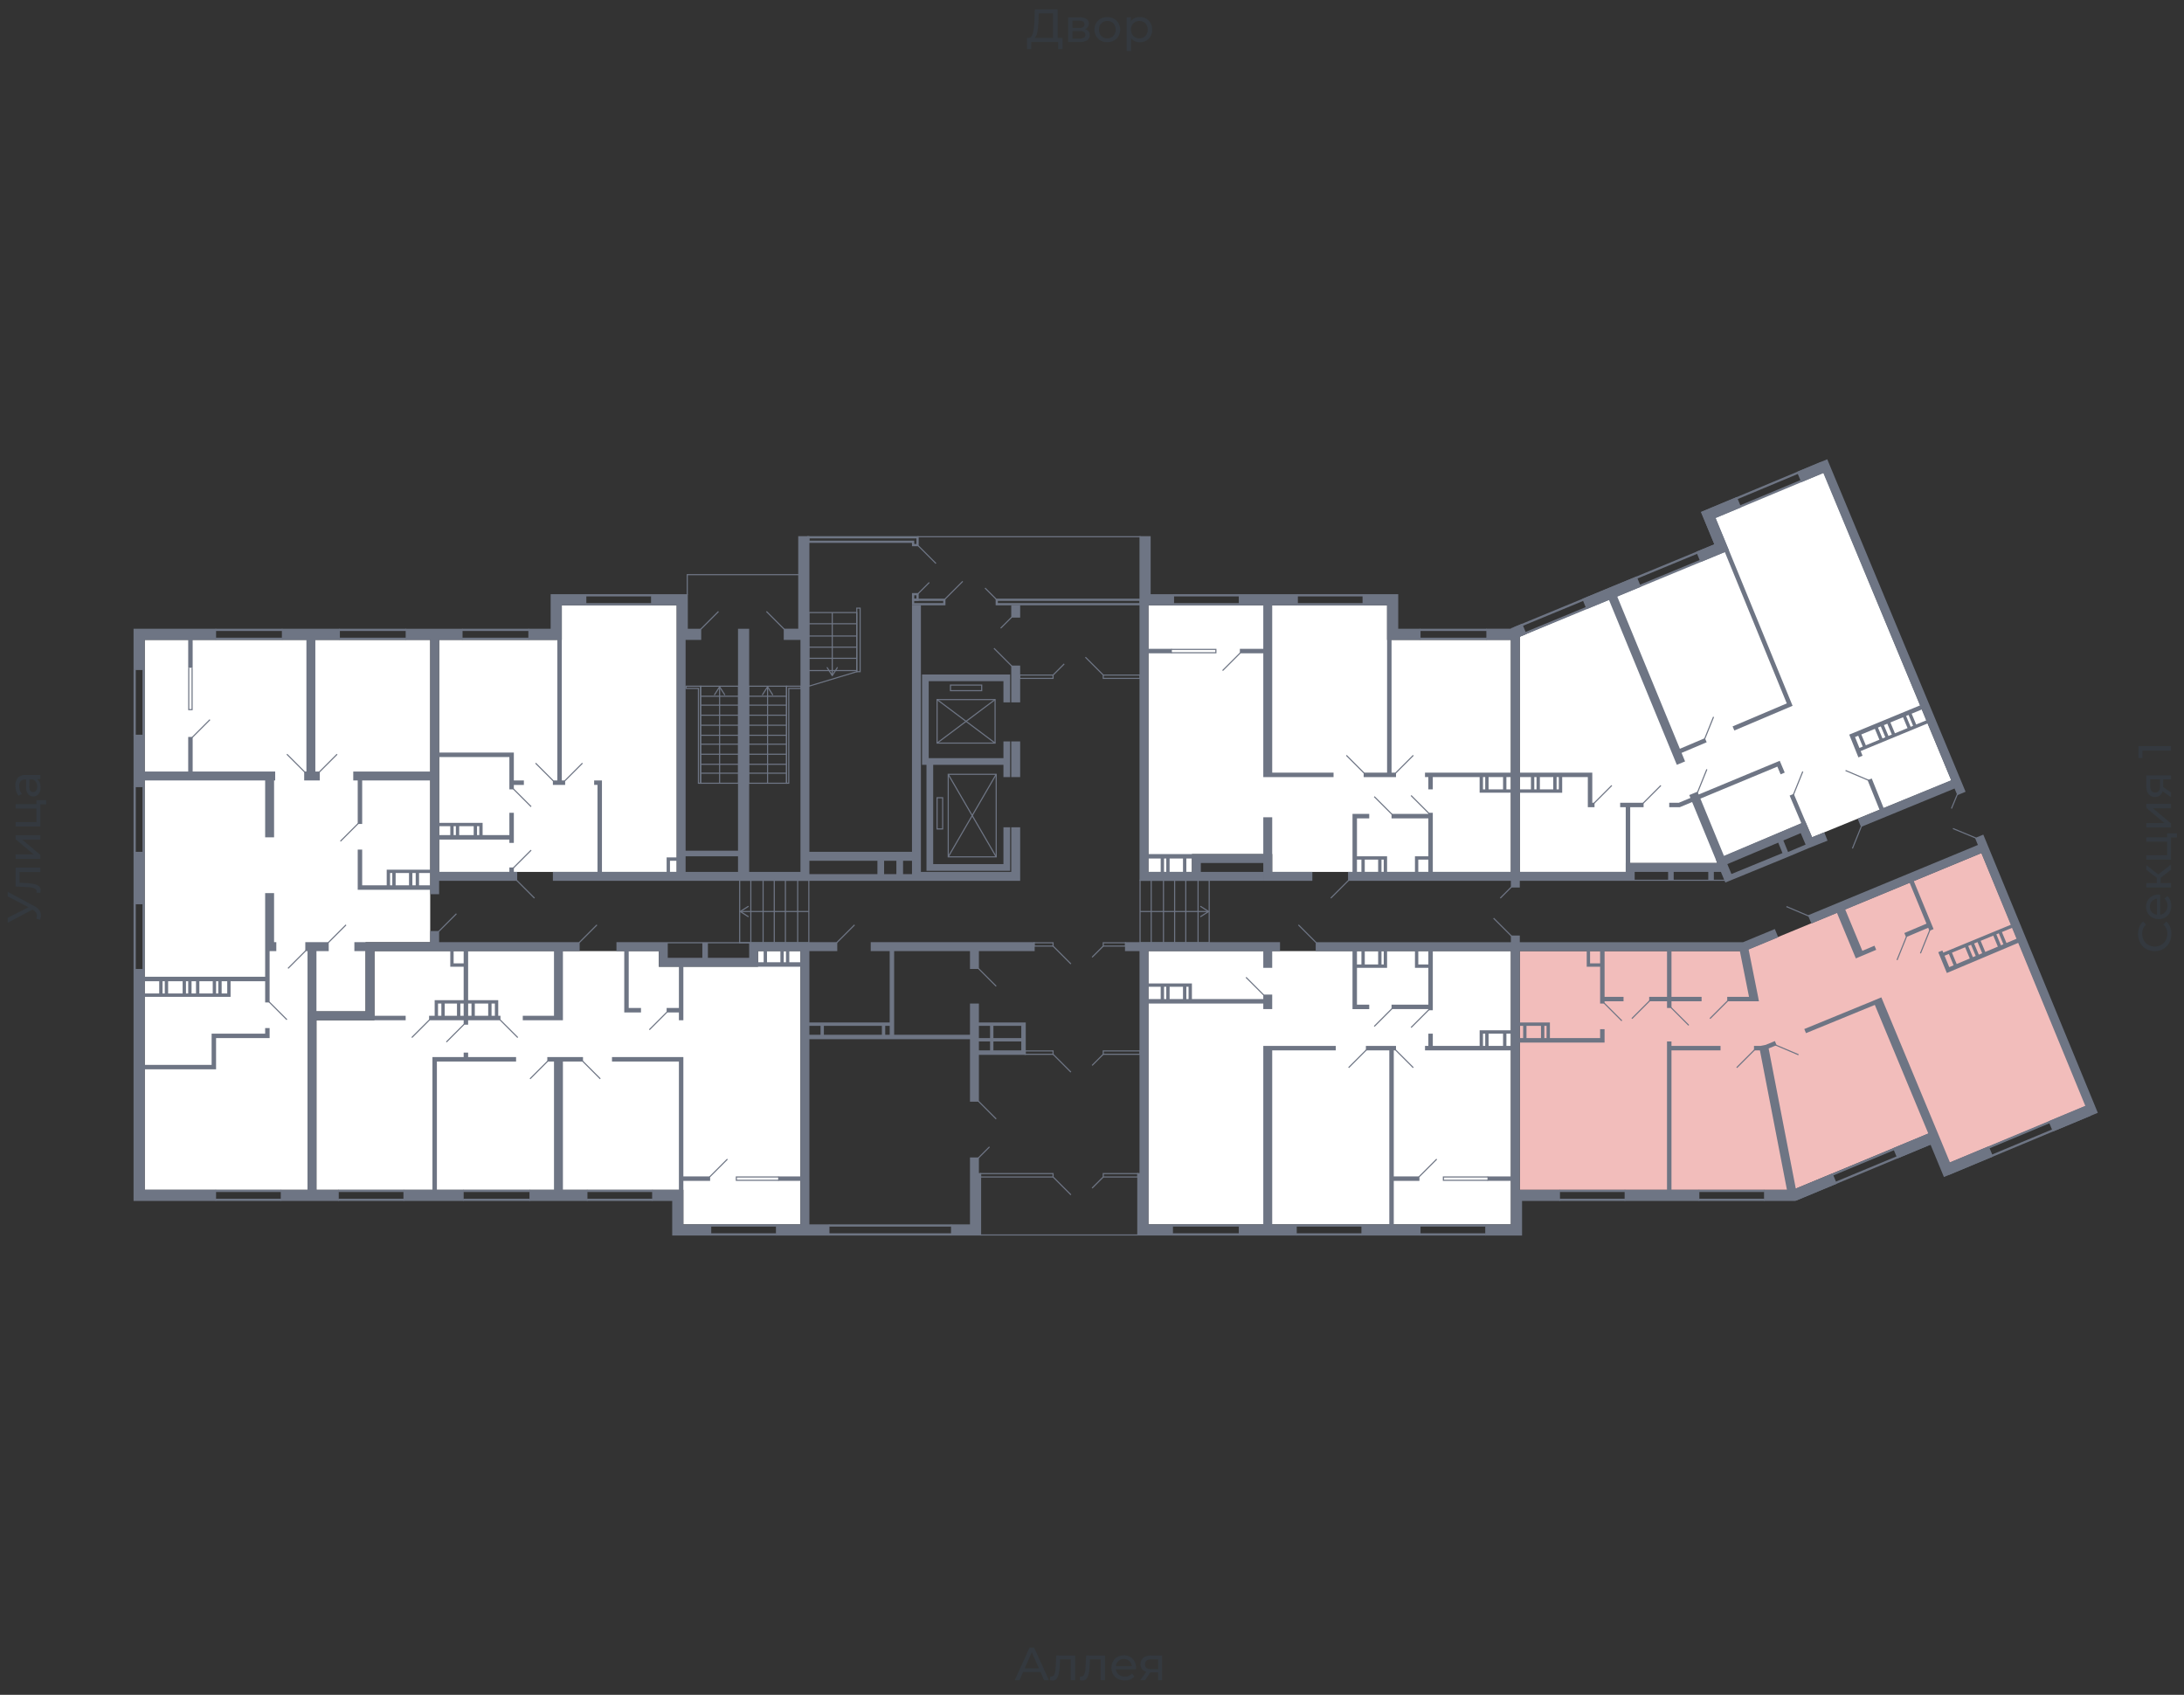 <svg xmlns="http://www.w3.org/2000/svg" width="656" height="509" viewBox="0 0 656 509">
  <rect x="0" y="0" width="656" height="509" fill="#333333" stroke="none"/>
  <title>25.4-1_2s_1fl</title>
  <g id="Слой_2" data-name="Слой 2">
    <g id="_25.4_1fl_2s" data-name="25.4-1_2s_1fl">
      <rect width="656" height="509" fill="none"/>
      <g id="hover">
        <polygon id="_25.4_1fl_2s_1" data-name="25.4-1_2s_1fl_1" points="416.633 192.183 416.633 181.799 344.947 181.799 344.947 261.859 358.011 261.859 358.011 256.499 382.13 256.499 382.13 261.859 453.815 261.859 453.815 192.183 416.633 192.183" fill="white"/>
        <polygon id="_25.4_1fl_2s_2" data-name="25.4-1_2s_1fl_2" points="456.495 261.859 488.318 261.859 488.318 259.179 515.787 259.179 515.452 258.174 542.25 246.785 544.26 251.475 586.133 234.391 547.61 141.601 515.117 155.335 518.802 165.05 456.495 191.178 456.495 261.859" fill="white"/>
        <polygon id="_25.4_1fl_2s_3" data-name="25.4-1_2s_1fl_3" points="456.495 285.643 456.495 357.328 538.565 357.328 581.443 339.574 585.463 349.289 626.665 332.205 595.177 256.164 523.826 285.643 456.495 285.643" fill="#F2BDBB"/>
        <polygon id="_25.4_1fl_2s_4" data-name="25.4-1_2s_1fl_4" points="344.947 367.713 379.45 367.713 453.815 367.713 453.815 285.643 344.947 285.643 344.947 367.713" fill="white"/>
        <polygon id="_25.4_1fl_2s_5" data-name="25.4-1_2s_1fl_5" points="227.704 285.643 227.704 290.332 197.891 290.332 197.891 285.643 112.471 285.643 112.471 306.411 95.052 306.411 95.052 357.328 205.26 357.328 205.26 367.713 240.433 367.713 240.433 285.643 227.704 285.643" fill="white"/>
        <polygon id="_25.4_1fl_2s_6" data-name="25.4-1_2s_1fl_6" points="129.22 282.963 129.22 192.183 43.465 192.183 43.465 357.328 92.372 357.328 92.372 303.732 109.791 303.732 109.791 282.963 129.22 282.963" fill="white"/>
        <polygon id="_25.4_1fl_2s_7" data-name="25.4-1_2s_1fl_7" points="131.9 261.859 131.9 192.183 168.747 192.183 168.747 181.799 203.25 181.799 203.25 261.859 131.9 261.859" fill="white"/>
      </g>
      <g id="o">
        <polyline points="57.701 200.558 57.701 213.119 56.697 213.119 56.697 200.558" fill="none" stroke="#6e7584" stroke-miterlimit="10" stroke-width="0.335"/>
        <polyline points="233.901 354.481 221.172 354.481 221.172 353.476 233.901 353.476" fill="none" stroke="#6e7584" stroke-miterlimit="10" stroke-width="0.335"/>
        <polyline points="446.948 354.481 433.549 354.481 433.549 353.476 446.948 353.476" fill="none" stroke="#6e7584" stroke-miterlimit="10" stroke-width="0.335"/>
        <polyline points="351.814 195.031 365.213 195.031 365.213 196.036 351.814 196.036" fill="none" stroke="#6e7584" stroke-miterlimit="10" stroke-width="0.335"/>
        <line x1="158.865" y1="191.848" x2="138.767" y2="191.848" fill="none" stroke="#6e7584" stroke-miterlimit="10" stroke-width="0.67"/>
        <line x1="158.865" y1="189.168" x2="138.767" y2="189.168" fill="none" stroke="#6e7584" stroke-miterlimit="10" stroke-width="0.67"/>
        <line x1="195.713" y1="181.464" x2="175.949" y2="181.464" fill="none" stroke="#6e7584" stroke-miterlimit="10" stroke-width="0.67"/>
        <line x1="195.713" y1="178.784" x2="175.949" y2="178.784" fill="none" stroke="#6e7584" stroke-miterlimit="10" stroke-width="0.67"/>
        <line x1="530.023" y1="357.663" x2="510.26" y2="357.663" fill="none" stroke="#6e7584" stroke-miterlimit="10" stroke-width="0.67"/>
        <line x1="530.023" y1="360.343" x2="510.26" y2="360.343" fill="none" stroke="#6e7584" stroke-miterlimit="10" stroke-width="0.67"/>
        <line x1="488.151" y1="357.663" x2="468.387" y2="357.663" fill="none" stroke="#6e7584" stroke-miterlimit="10" stroke-width="0.67"/>
        <line x1="488.151" y1="360.343" x2="468.387" y2="360.343" fill="none" stroke="#6e7584" stroke-miterlimit="10" stroke-width="0.67"/>
        <path d="M626.33,332.875l.774,1.855L585.8,351.968l-.774-1.855,41.306-17.238m.36-.876-42.543,17.754,1.291,3.091,42.542-17.753L626.69,332Z" fill="#6e7584"/>
        <path d="M579.768,340.914l.772,1.855-40.635,16.9-.772-1.856,40.635-16.9m.362-.876-41.873,17.419,1.287,3.093,41.872-17.419-1.286-3.093Z" fill="#6e7584"/>
        <line x1="101.919" y1="191.848" x2="122.018" y2="191.848" fill="none" stroke="#6e7584" stroke-miterlimit="10" stroke-width="0.67"/>
        <line x1="101.919" y1="189.168" x2="122.018" y2="189.168" fill="none" stroke="#6e7584" stroke-miterlimit="10" stroke-width="0.67"/>
        <line x1="64.736" y1="191.848" x2="84.835" y2="191.848" fill="none" stroke="#6e7584" stroke-miterlimit="10" stroke-width="0.67"/>
        <line x1="64.736" y1="189.168" x2="84.835" y2="189.168" fill="none" stroke="#6e7584" stroke-miterlimit="10" stroke-width="0.67"/>
        <line x1="43.13" y1="220.824" x2="43.13" y2="201.06" fill="none" stroke="#6e7584" stroke-miterlimit="10" stroke-width="0.67"/>
        <line x1="40.45" y1="220.824" x2="40.45" y2="201.06" fill="none" stroke="#6e7584" stroke-miterlimit="10" stroke-width="0.67"/>
        <line x1="43.13" y1="255.997" x2="43.13" y2="236.233" fill="none" stroke="#6e7584" stroke-miterlimit="10" stroke-width="0.67"/>
        <line x1="40.45" y1="255.997" x2="40.45" y2="236.233" fill="none" stroke="#6e7584" stroke-miterlimit="10" stroke-width="0.67"/>
        <line x1="43.13" y1="291.17" x2="43.13" y2="271.406" fill="none" stroke="#6e7584" stroke-miterlimit="10" stroke-width="0.67"/>
        <line x1="40.45" y1="291.17" x2="40.45" y2="271.406" fill="none" stroke="#6e7584" stroke-miterlimit="10" stroke-width="0.67"/>
        <line x1="64.736" y1="357.663" x2="84.5" y2="357.663" fill="none" stroke="#6e7584" stroke-miterlimit="10" stroke-width="0.67"/>
        <line x1="64.736" y1="360.343" x2="84.5" y2="360.343" fill="none" stroke="#6e7584" stroke-miterlimit="10" stroke-width="0.67"/>
        <line x1="196.048" y1="357.663" x2="176.284" y2="357.663" fill="none" stroke="#6e7584" stroke-miterlimit="10" stroke-width="0.67"/>
        <line x1="196.048" y1="360.343" x2="176.284" y2="360.343" fill="none" stroke="#6e7584" stroke-miterlimit="10" stroke-width="0.67"/>
        <line x1="121.348" y1="357.663" x2="101.584" y2="357.663" fill="none" stroke="#6e7584" stroke-miterlimit="10" stroke-width="0.67"/>
        <line x1="121.348" y1="360.343" x2="101.584" y2="360.343" fill="none" stroke="#6e7584" stroke-miterlimit="10" stroke-width="0.67"/>
        <line x1="159.2" y1="357.663" x2="139.102" y2="357.663" fill="none" stroke="#6e7584" stroke-miterlimit="10" stroke-width="0.67"/>
        <line x1="159.2" y1="360.343" x2="139.102" y2="360.343" fill="none" stroke="#6e7584" stroke-miterlimit="10" stroke-width="0.67"/>
        <line x1="233.231" y1="370.728" x2="213.467" y2="370.728" fill="none" stroke="#6e7584" stroke-miterlimit="10" stroke-width="0.67"/>
        <line x1="233.231" y1="368.048" x2="213.467" y2="368.048" fill="none" stroke="#6e7584" stroke-miterlimit="10" stroke-width="0.67"/>
        <line x1="372.248" y1="368.048" x2="352.149" y2="368.048" fill="none" stroke="#6e7584" stroke-miterlimit="10" stroke-width="0.67"/>
        <line x1="372.248" y1="370.728" x2="352.149" y2="370.728" fill="none" stroke="#6e7584" stroke-miterlimit="10" stroke-width="0.67"/>
        <line x1="409.096" y1="368.048" x2="389.332" y2="368.048" fill="none" stroke="#6e7584" stroke-miterlimit="10" stroke-width="0.67"/>
        <line x1="409.096" y1="370.728" x2="389.332" y2="370.728" fill="none" stroke="#6e7584" stroke-miterlimit="10" stroke-width="0.67"/>
        <line x1="446.278" y1="370.728" x2="426.515" y2="370.728" fill="none" stroke="#6e7584" stroke-miterlimit="10" stroke-width="0.67"/>
        <line x1="446.278" y1="368.048" x2="426.515" y2="368.048" fill="none" stroke="#6e7584" stroke-miterlimit="10" stroke-width="0.67"/>
        <path d="M546.6,139.592l.775,1.855-32.344,13.5-.616.258.255.617,3.766,9.1-61.947,25.586-.767-1.857,59.468-24.563.619-.256-.256-.619-3.762-9.092L546.6,139.592m.361-.876-36.044,15.047,4.017,9.709L454.851,188.29l1.279,3.1,63.185-26.1-4.022-9.72,32.962-13.761-1.29-3.091Z" fill="#6e7584"/>
        <line x1="426.515" y1="191.848" x2="446.613" y2="191.848" fill="none" stroke="#6e7584" stroke-miterlimit="10" stroke-width="0.67"/>
        <line x1="426.515" y1="189.168" x2="446.613" y2="189.168" fill="none" stroke="#6e7584" stroke-miterlimit="10" stroke-width="0.67"/>
        <line x1="389.667" y1="181.464" x2="409.431" y2="181.464" fill="none" stroke="#6e7584" stroke-miterlimit="10" stroke-width="0.67"/>
        <line x1="389.667" y1="178.784" x2="409.431" y2="178.784" fill="none" stroke="#6e7584" stroke-miterlimit="10" stroke-width="0.67"/>
        <line x1="352.484" y1="178.784" x2="372.248" y2="178.784" fill="none" stroke="#6e7584" stroke-miterlimit="10" stroke-width="0.67"/>
        <line x1="352.484" y1="181.464" x2="372.248" y2="181.464" fill="none" stroke="#6e7584" stroke-miterlimit="10" stroke-width="0.67"/>
        <line x1="248.975" y1="368.048" x2="285.823" y2="368.048" fill="none" stroke="#6e7584" stroke-miterlimit="10" stroke-width="0.67"/>
        <line x1="248.975" y1="370.728" x2="285.823" y2="370.728" fill="none" stroke="#6e7584" stroke-miterlimit="10" stroke-width="0.67"/>
        <rect x="331.38" y="352.471" width="10.384" height="1.005" transform="translate(673.145 705.947) rotate(180)" fill="none" stroke="#6e7584" stroke-miterlimit="10" stroke-width="0.335"/>
        <rect x="294.532" y="352.471" width="21.774" height="1.005" transform="translate(610.838 705.947) rotate(180)" fill="none" stroke="#6e7584" stroke-miterlimit="10" stroke-width="0.335"/>
        <rect x="331.38" y="315.623" width="11.054" height="1.005" transform="translate(673.815 632.252) rotate(180)" fill="none" stroke="#6e7584" stroke-miterlimit="10" stroke-width="0.335"/>
        <rect x="307.932" y="315.623" width="8.375" height="1.005" transform="translate(624.238 632.252) rotate(180)" fill="none" stroke="#6e7584" stroke-miterlimit="10" stroke-width="0.335"/>
        <rect x="331.38" y="283.13" width="6.7" height="1.005" transform="translate(669.46 567.266) rotate(180)" fill="none" stroke="#6e7584" stroke-miterlimit="10" stroke-width="0.335"/>
        <rect x="310.611" y="283.13" width="5.695" height="1.005" transform="translate(626.917 567.266) rotate(180)" fill="none" stroke="#6e7584" stroke-miterlimit="10" stroke-width="0.335"/>
        <rect x="331.38" y="202.735" width="11.054" height="1.005" transform="translate(673.815 406.475) rotate(180)" fill="none" stroke="#6e7584" stroke-miterlimit="10" stroke-width="0.335"/>
        <rect x="306.257" y="202.735" width="10.049" height="1.005" transform="translate(622.563 406.475) rotate(180)" fill="none" stroke="#6e7584" stroke-miterlimit="10" stroke-width="0.335"/>
        <rect x="274.266" y="178.449" width="1.34" height="1.675" transform="translate(549.872 358.573) rotate(180)" fill="none" stroke="#6e7584" stroke-miterlimit="10" stroke-width="0.67"/>
        <polygon points="275.606 161.365 275.606 163.71 274.266 163.71 274.266 162.705 242.778 162.705 242.778 161.365 275.606 161.365" fill="none" stroke="#6e7584" stroke-miterlimit="10" stroke-width="0.67"/>
        <rect x="274.266" y="180.124" width="9.379" height="1.34" transform="translate(557.912 361.588) rotate(180)" fill="none" stroke="#6e7584" stroke-miterlimit="10" stroke-width="0.67"/>
        <rect x="299.39" y="180.124" width="43.212" height="1.34" transform="translate(641.992 361.588) rotate(180)" fill="none" stroke="#6e7584" stroke-miterlimit="10" stroke-width="0.67"/>
      </g>
      <g id="d">
        <line x1="160.54" y1="269.731" x2="155.181" y2="264.371" fill="none" stroke="#6e7584" stroke-miterlimit="10" stroke-width="0.335"/>
        <line x1="166.235" y1="234.558" x2="160.875" y2="229.199" fill="none" stroke="#6e7584" stroke-miterlimit="10" stroke-width="0.335"/>
        <line x1="169.585" y1="234.558" x2="174.944" y2="229.199" fill="none" stroke="#6e7584" stroke-miterlimit="10" stroke-width="0.335"/>
        <line x1="159.535" y1="242.263" x2="154.176" y2="236.903" fill="none" stroke="#6e7584" stroke-miterlimit="10" stroke-width="0.335"/>
        <line x1="159.535" y1="255.327" x2="154.176" y2="260.687" fill="none" stroke="#6e7584" stroke-miterlimit="10" stroke-width="0.335"/>
        <line x1="448.623" y1="275.761" x2="453.983" y2="281.12" fill="none" stroke="#6e7584" stroke-miterlimit="10" stroke-width="0.335"/>
        <line x1="450.633" y1="269.731" x2="453.983" y2="266.381" fill="none" stroke="#6e7584" stroke-miterlimit="10" stroke-width="0.335"/>
        <line x1="586.603" y1="248.83" x2="593.606" y2="251.731" fill="none" stroke="#6e7584" stroke-miterlimit="10" stroke-width="0.335"/>
        <line x1="586.153" y1="242.825" x2="587.966" y2="238.448" fill="none" stroke="#6e7584" stroke-miterlimit="10" stroke-width="0.335"/>
        <rect x="281.468" y="210.105" width="17.419" height="13.064" transform="translate(580.355 433.274) rotate(180)" fill="none" stroke="#6e7584" stroke-miterlimit="10" stroke-width="0.335"/>
        <line x1="298.887" y1="210.105" x2="281.468" y2="223.169" fill="none" stroke="#6e7584" stroke-miterlimit="10" stroke-width="0.335"/>
        <line x1="298.887" y1="223.169" x2="281.468" y2="210.105" fill="none" stroke="#6e7584" stroke-miterlimit="10" stroke-width="0.335"/>
        <rect x="284.818" y="232.548" width="14.404" height="24.789" transform="translate(584.04 489.885) rotate(180)" fill="none" stroke="#6e7584" stroke-miterlimit="10" stroke-width="0.335"/>
        <line x1="299.222" y1="232.548" x2="284.818" y2="257.337" fill="none" stroke="#6e7584" stroke-miterlimit="10" stroke-width="0.335"/>
        <line x1="299.222" y1="257.337" x2="284.818" y2="232.548" fill="none" stroke="#6e7584" stroke-miterlimit="10" stroke-width="0.335"/>
        <rect x="285.488" y="205.75" width="9.379" height="1.675" transform="translate(580.355 413.175) rotate(180)" fill="none" stroke="#6e7584" stroke-miterlimit="10" stroke-width="0.335"/>
        <rect x="281.468" y="239.583" width="1.675" height="9.379" transform="translate(564.611 488.545) rotate(180)" fill="none" stroke="#6e7584" stroke-miterlimit="10" stroke-width="0.335"/>
        <line x1="543.561" y1="275.232" x2="536.584" y2="272.27" fill="none" stroke="#6e7584" stroke-miterlimit="10" stroke-width="0.335"/>
        <line x1="518.969" y1="300.549" x2="513.609" y2="305.909" fill="none" stroke="#6e7584" stroke-miterlimit="10" stroke-width="0.335"/>
        <line x1="540.212" y1="316.769" x2="533.234" y2="313.808" fill="none" stroke="#6e7584" stroke-miterlimit="10" stroke-width="0.335"/>
        <line x1="527.009" y1="315.288" x2="521.649" y2="320.648" fill="none" stroke="#6e7584" stroke-miterlimit="10" stroke-width="0.335"/>
        <line x1="579.68" y1="279.281" x2="576.841" y2="286.309" fill="none" stroke="#6e7584" stroke-miterlimit="10" stroke-width="0.335"/>
        <line x1="572.646" y1="281.291" x2="569.806" y2="288.319" fill="none" stroke="#6e7584" stroke-miterlimit="10" stroke-width="0.335"/>
        <line x1="481.786" y1="301.219" x2="487.146" y2="306.579" fill="none" stroke="#6e7584" stroke-miterlimit="10" stroke-width="0.335"/>
        <line x1="495.52" y1="300.549" x2="490.161" y2="305.909" fill="none" stroke="#6e7584" stroke-miterlimit="10" stroke-width="0.335"/>
        <line x1="507.245" y1="307.919" x2="501.885" y2="302.559" fill="none" stroke="#6e7584" stroke-miterlimit="10" stroke-width="0.335"/>
        <line x1="102.254" y1="252.647" x2="107.613" y2="247.287" fill="none" stroke="#6e7584" stroke-miterlimit="10" stroke-width="0.335"/>
        <line x1="80.815" y1="300.884" x2="86.175" y2="306.244" fill="none" stroke="#6e7584" stroke-miterlimit="10" stroke-width="0.335"/>
        <line x1="95.889" y1="231.878" x2="101.249" y2="226.519" fill="none" stroke="#6e7584" stroke-miterlimit="10" stroke-width="0.335"/>
        <line x1="57.701" y1="221.494" x2="63.061" y2="216.134" fill="none" stroke="#6e7584" stroke-miterlimit="10" stroke-width="0.335"/>
        <line x1="103.929" y1="277.771" x2="98.569" y2="283.13" fill="none" stroke="#6e7584" stroke-miterlimit="10" stroke-width="0.335"/>
        <line x1="91.869" y1="285.475" x2="86.51" y2="290.835" fill="none" stroke="#6e7584" stroke-miterlimit="10" stroke-width="0.335"/>
        <line x1="86.175" y1="226.519" x2="91.534" y2="231.878" fill="none" stroke="#6e7584" stroke-miterlimit="10" stroke-width="0.335"/>
        <line x1="137.092" y1="274.421" x2="131.732" y2="279.781" fill="none" stroke="#6e7584" stroke-miterlimit="10" stroke-width="0.335"/>
        <line x1="180.304" y1="323.998" x2="174.944" y2="318.638" fill="none" stroke="#6e7584" stroke-miterlimit="10" stroke-width="0.335"/>
        <line x1="159.2" y1="323.998" x2="164.56" y2="318.638" fill="none" stroke="#6e7584" stroke-miterlimit="10" stroke-width="0.335"/>
        <line x1="195.043" y1="309.259" x2="200.403" y2="303.899" fill="none" stroke="#6e7584" stroke-miterlimit="10" stroke-width="0.335"/>
        <line x1="155.516" y1="311.604" x2="150.156" y2="306.244" fill="none" stroke="#6e7584" stroke-miterlimit="10" stroke-width="0.335"/>
        <line x1="134.077" y1="312.944" x2="139.437" y2="307.584" fill="none" stroke="#6e7584" stroke-miterlimit="10" stroke-width="0.335"/>
        <line x1="123.693" y1="311.604" x2="129.052" y2="306.244" fill="none" stroke="#6e7584" stroke-miterlimit="10" stroke-width="0.335"/>
        <line x1="179.299" y1="277.771" x2="173.94" y2="283.13" fill="none" stroke="#6e7584" stroke-miterlimit="10" stroke-width="0.335"/>
        <line x1="213.132" y1="353.476" x2="218.492" y2="348.116" fill="none" stroke="#6e7584" stroke-miterlimit="10" stroke-width="0.335"/>
        <line x1="390.002" y1="277.771" x2="395.361" y2="283.13" fill="none" stroke="#6e7584" stroke-miterlimit="10" stroke-width="0.335"/>
        <line x1="418.14" y1="302.894" x2="412.78" y2="308.254" fill="none" stroke="#6e7584" stroke-miterlimit="10" stroke-width="0.335"/>
        <line x1="410.435" y1="315.288" x2="405.076" y2="320.648" fill="none" stroke="#6e7584" stroke-miterlimit="10" stroke-width="0.335"/>
        <line x1="374.258" y1="293.515" x2="379.617" y2="298.874" fill="none" stroke="#6e7584" stroke-miterlimit="10" stroke-width="0.335"/>
        <line x1="419.145" y1="315.288" x2="424.505" y2="320.648" fill="none" stroke="#6e7584" stroke-miterlimit="10" stroke-width="0.335"/>
        <line x1="423.835" y1="308.589" x2="429.194" y2="303.229" fill="none" stroke="#6e7584" stroke-miterlimit="10" stroke-width="0.335"/>
        <line x1="426.18" y1="353.476" x2="431.539" y2="348.116" fill="none" stroke="#6e7584" stroke-miterlimit="10" stroke-width="0.335"/>
        <line x1="561.315" y1="234.364" x2="554.338" y2="231.402" fill="none" stroke="#6e7584" stroke-miterlimit="10" stroke-width="0.335"/>
        <line x1="498.87" y1="235.898" x2="493.511" y2="241.258" fill="none" stroke="#6e7584" stroke-miterlimit="10" stroke-width="0.335"/>
        <line x1="541.492" y1="231.714" x2="538.653" y2="238.742" fill="none" stroke="#6e7584" stroke-miterlimit="10" stroke-width="0.335"/>
        <line x1="512.684" y1="231.044" x2="509.845" y2="238.072" fill="none" stroke="#6e7584" stroke-miterlimit="10" stroke-width="0.335"/>
        <line x1="514.694" y1="215.3" x2="511.855" y2="222.328" fill="none" stroke="#6e7584" stroke-miterlimit="10" stroke-width="0.335"/>
        <line x1="559.246" y1="247.793" x2="556.407" y2="254.821" fill="none" stroke="#6e7584" stroke-miterlimit="10" stroke-width="0.335"/>
        <line x1="484.131" y1="235.898" x2="478.771" y2="241.258" fill="none" stroke="#6e7584" stroke-miterlimit="10" stroke-width="0.335"/>
        <line x1="399.716" y1="269.731" x2="405.076" y2="264.371" fill="none" stroke="#6e7584" stroke-miterlimit="10" stroke-width="0.335"/>
        <line x1="418.14" y1="244.608" x2="412.78" y2="239.248" fill="none" stroke="#6e7584" stroke-miterlimit="10" stroke-width="0.335"/>
        <line x1="409.766" y1="232.213" x2="404.406" y2="226.854" fill="none" stroke="#6e7584" stroke-miterlimit="10" stroke-width="0.335"/>
        <line x1="419.145" y1="232.213" x2="424.505" y2="226.854" fill="none" stroke="#6e7584" stroke-miterlimit="10" stroke-width="0.335"/>
        <line x1="423.835" y1="238.913" x2="429.194" y2="244.273" fill="none" stroke="#6e7584" stroke-miterlimit="10" stroke-width="0.335"/>
        <line x1="372.583" y1="196.036" x2="367.223" y2="201.395" fill="none" stroke="#6e7584" stroke-miterlimit="10" stroke-width="0.335"/>
        <line x1="275.773" y1="163.877" x2="281.133" y2="169.237" fill="none" stroke="#6e7584" stroke-miterlimit="10" stroke-width="0.335"/>
        <line x1="230.216" y1="183.641" x2="235.576" y2="189.001" fill="none" stroke="#6e7584" stroke-miterlimit="10" stroke-width="0.335"/>
        <line x1="215.812" y1="183.641" x2="210.452" y2="189.001" fill="none" stroke="#6e7584" stroke-miterlimit="10" stroke-width="0.335"/>
        <line x1="275.773" y1="178.282" x2="279.123" y2="174.932" fill="none" stroke="#6e7584" stroke-miterlimit="10" stroke-width="0.335"/>
        <line x1="283.813" y1="179.956" x2="289.173" y2="174.597" fill="none" stroke="#6e7584" stroke-miterlimit="10" stroke-width="0.335"/>
        <line x1="299.222" y1="179.956" x2="295.872" y2="176.607" fill="none" stroke="#6e7584" stroke-miterlimit="10" stroke-width="0.335"/>
        <line x1="303.912" y1="200.055" x2="298.552" y2="194.696" fill="none" stroke="#6e7584" stroke-miterlimit="10" stroke-width="0.335"/>
        <line x1="303.912" y1="185.316" x2="300.562" y2="188.666" fill="none" stroke="#6e7584" stroke-miterlimit="10" stroke-width="0.335"/>
        <line x1="342.602" y1="161.198" x2="275.606" y2="161.198" fill="none" stroke="#6e7584" stroke-miterlimit="10" stroke-width="0.335"/>
        <g>
          <rect x="257.35" y="182.636" width="1.005" height="19.094" transform="translate(515.704 384.366) rotate(180)" fill="none" stroke="#6e7584" stroke-miterlimit="10" stroke-width="0.335"/>
          <g>
            <polygon points="242.945 183.976 257.35 183.976 257.35 201.73 242.945 206.085 242.945 183.976" fill="none" stroke="#6e7584" stroke-miterlimit="10" stroke-width="0.335"/>
            <line x1="242.945" y1="201.395" x2="257.35" y2="201.395" fill="none" stroke="#6e7584" stroke-miterlimit="10" stroke-width="0.335"/>
            <line x1="242.945" y1="197.71" x2="257.35" y2="197.71" fill="none" stroke="#6e7584" stroke-miterlimit="10" stroke-width="0.335"/>
            <line x1="242.945" y1="194.361" x2="257.35" y2="194.361" fill="none" stroke="#6e7584" stroke-miterlimit="10" stroke-width="0.335"/>
            <line x1="242.945" y1="191.011" x2="257.35" y2="191.011" fill="none" stroke="#6e7584" stroke-miterlimit="10" stroke-width="0.335"/>
            <line x1="242.945" y1="187.326" x2="257.35" y2="187.326" fill="none" stroke="#6e7584" stroke-miterlimit="10" stroke-width="0.335"/>
            <g>
              <line x1="249.98" y1="183.976" x2="249.98" y2="202.667" fill="none" stroke="#6e7584" stroke-miterlimit="10" stroke-width="0.335"/>
              <path d="M248.372,200.378a.166.166,0,0,1,.231.052l1.377,2.161,1.377-2.161a.166.166,0,0,1,.231-.052.168.168,0,0,1,.051.231l-1.518,2.384a.168.168,0,0,1-.282,0l-1.518-2.384a.165.165,0,0,1-.026-.09A.167.167,0,0,1,248.372,200.378Z" fill="#6e7584"/>
            </g>
          </g>
        </g>
        <line x1="251.32" y1="283.13" x2="256.68" y2="277.771" fill="none" stroke="#6e7584" stroke-miterlimit="10" stroke-width="0.335"/>
        <line x1="293.862" y1="290.835" x2="299.222" y2="296.195" fill="none" stroke="#6e7584" stroke-miterlimit="10" stroke-width="0.335"/>
        <line x1="331.38" y1="353.476" x2="328.03" y2="356.826" fill="none" stroke="#6e7584" stroke-miterlimit="10" stroke-width="0.335"/>
        <line x1="316.306" y1="353.476" x2="321.666" y2="358.836" fill="none" stroke="#6e7584" stroke-miterlimit="10" stroke-width="0.335"/>
        <line x1="331.38" y1="316.628" x2="328.03" y2="319.978" fill="none" stroke="#6e7584" stroke-miterlimit="10" stroke-width="0.335"/>
        <line x1="316.306" y1="316.628" x2="321.666" y2="321.988" fill="none" stroke="#6e7584" stroke-miterlimit="10" stroke-width="0.335"/>
        <line x1="331.38" y1="284.135" x2="328.03" y2="287.485" fill="none" stroke="#6e7584" stroke-miterlimit="10" stroke-width="0.335"/>
        <line x1="316.306" y1="284.135" x2="321.666" y2="289.495" fill="none" stroke="#6e7584" stroke-miterlimit="10" stroke-width="0.335"/>
        <line x1="316.306" y1="202.735" x2="319.656" y2="199.385" fill="none" stroke="#6e7584" stroke-miterlimit="10" stroke-width="0.335"/>
        <line x1="331.38" y1="202.735" x2="326.02" y2="197.375" fill="none" stroke="#6e7584" stroke-miterlimit="10" stroke-width="0.335"/>
        <line x1="293.862" y1="347.781" x2="297.212" y2="344.432" fill="none" stroke="#6e7584" stroke-miterlimit="10" stroke-width="0.335"/>
        <line x1="293.862" y1="330.697" x2="299.222" y2="336.057" fill="none" stroke="#6e7584" stroke-miterlimit="10" stroke-width="0.335"/>
        <line x1="341.765" y1="370.895" x2="294.532" y2="370.895" fill="none" stroke="#6e7584" stroke-miterlimit="10" stroke-width="0.335"/>
        <polyline points="206.433 178.617 206.433 172.587 239.931 172.587" fill="none" stroke="#6e7584" stroke-miterlimit="10" stroke-width="0.335"/>
        <g>
          <polygon points="240.601 206.085 240.601 206.755 236.916 206.755 236.916 235.228 236.246 235.228 236.246 206.755 236.246 206.085 240.601 206.085" fill="none" stroke="#6e7584" stroke-miterlimit="10" stroke-width="0.335"/>
          <g>
            <rect x="224.857" y="206.085" width="11.389" height="29.143" fill="none" stroke="#6e7584" stroke-miterlimit="10" stroke-width="0.335"/>
            <line x1="236.246" y1="232.213" x2="224.857" y2="232.213" fill="none" stroke="#6e7584" stroke-miterlimit="10" stroke-width="0.335"/>
            <line x1="236.246" y1="229.534" x2="224.857" y2="229.534" fill="none" stroke="#6e7584" stroke-miterlimit="10" stroke-width="0.335"/>
            <line x1="236.246" y1="226.519" x2="224.857" y2="226.519" fill="none" stroke="#6e7584" stroke-miterlimit="10" stroke-width="0.335"/>
            <line x1="236.246" y1="223.504" x2="224.857" y2="223.504" fill="none" stroke="#6e7584" stroke-miterlimit="10" stroke-width="0.335"/>
            <line x1="236.246" y1="220.824" x2="224.857" y2="220.824" fill="none" stroke="#6e7584" stroke-miterlimit="10" stroke-width="0.335"/>
            <line x1="236.246" y1="217.809" x2="224.857" y2="217.809" fill="none" stroke="#6e7584" stroke-miterlimit="10" stroke-width="0.335"/>
            <line x1="236.246" y1="214.794" x2="224.857" y2="214.794" fill="none" stroke="#6e7584" stroke-miterlimit="10" stroke-width="0.335"/>
            <line x1="236.246" y1="211.78" x2="224.857" y2="211.78" fill="none" stroke="#6e7584" stroke-miterlimit="10" stroke-width="0.335"/>
            <line x1="236.246" y1="209.1" x2="224.857" y2="209.1" fill="none" stroke="#6e7584" stroke-miterlimit="10" stroke-width="0.335"/>
            <g>
              <line x1="230.551" y1="206.488" x2="230.551" y2="235.228" fill="none" stroke="#6e7584" stroke-miterlimit="10" stroke-width="0.335"/>
              <path d="M228.943,208.777a.167.167,0,0,0,.232-.052l1.376-2.161,1.377,2.161a.166.166,0,0,0,.231.052.168.168,0,0,0,.051-.231l-1.517-2.384a.17.17,0,0,0-.142-.077.168.168,0,0,0-.141.077l-1.518,2.384a.164.164,0,0,0-.026.089A.167.167,0,0,0,228.943,208.777Z" fill="#6e7584"/>
            </g>
          </g>
        </g>
        <g>
          <polygon points="206.098 206.085 206.098 206.755 209.782 206.755 209.782 235.228 210.452 235.228 210.452 206.755 210.452 206.085 206.098 206.085" fill="none" stroke="#6e7584" stroke-miterlimit="10" stroke-width="0.335"/>
          <g>
            <rect x="210.452" y="206.085" width="11.389" height="29.143" fill="none" stroke="#6e7584" stroke-miterlimit="10" stroke-width="0.335"/>
            <line x1="210.452" y1="232.213" x2="221.842" y2="232.213" fill="none" stroke="#6e7584" stroke-miterlimit="10" stroke-width="0.335"/>
            <line x1="210.452" y1="229.534" x2="221.842" y2="229.534" fill="none" stroke="#6e7584" stroke-miterlimit="10" stroke-width="0.335"/>
            <line x1="210.452" y1="226.519" x2="221.842" y2="226.519" fill="none" stroke="#6e7584" stroke-miterlimit="10" stroke-width="0.335"/>
            <line x1="210.452" y1="223.504" x2="221.842" y2="223.504" fill="none" stroke="#6e7584" stroke-miterlimit="10" stroke-width="0.335"/>
            <line x1="210.452" y1="220.824" x2="221.842" y2="220.824" fill="none" stroke="#6e7584" stroke-miterlimit="10" stroke-width="0.335"/>
            <line x1="210.452" y1="217.809" x2="221.842" y2="217.809" fill="none" stroke="#6e7584" stroke-miterlimit="10" stroke-width="0.335"/>
            <line x1="210.452" y1="214.794" x2="221.842" y2="214.794" fill="none" stroke="#6e7584" stroke-miterlimit="10" stroke-width="0.335"/>
            <line x1="210.452" y1="211.78" x2="221.842" y2="211.78" fill="none" stroke="#6e7584" stroke-miterlimit="10" stroke-width="0.335"/>
            <line x1="210.452" y1="209.1" x2="221.842" y2="209.1" fill="none" stroke="#6e7584" stroke-miterlimit="10" stroke-width="0.335"/>
            <g>
              <line x1="216.147" y1="206.488" x2="216.147" y2="235.228" fill="none" stroke="#6e7584" stroke-miterlimit="10" stroke-width="0.335"/>
              <path d="M214.539,208.777a.167.167,0,0,0,.232-.052l1.376-2.161,1.377,2.161a.166.166,0,0,0,.231.052.168.168,0,0,0,.051-.231l-1.518-2.384a.168.168,0,0,0-.282,0l-1.518,2.384a.164.164,0,0,0-.026.089A.167.167,0,0,0,214.539,208.777Z" fill="#6e7584"/>
            </g>
          </g>
        </g>
        <g>
          <rect x="222.177" y="264.371" width="20.769" height="18.759" fill="none" stroke="#6e7584" stroke-miterlimit="10" stroke-width="0.335"/>
          <g>
            <line x1="222.579" y1="273.751" x2="242.945" y2="273.751" fill="none" stroke="#6e7584" stroke-miterlimit="10" stroke-width="0.335"/>
            <path d="M224.869,275.359a.168.168,0,0,0-.052-.232l-2.161-1.376,2.161-1.377a.167.167,0,0,0,.052-.231.169.169,0,0,0-.232-.051l-2.383,1.518a.168.168,0,0,0,0,.282l2.383,1.518a.169.169,0,0,0,.232-.051Z" fill="#6e7584"/>
          </g>
          <line x1="239.596" y1="264.371" x2="239.596" y2="283.13" fill="none" stroke="#6e7584" stroke-miterlimit="10" stroke-width="0.335"/>
          <line x1="235.911" y1="264.371" x2="235.911" y2="283.13" fill="none" stroke="#6e7584" stroke-miterlimit="10" stroke-width="0.335"/>
          <line x1="232.561" y1="264.371" x2="232.561" y2="283.13" fill="none" stroke="#6e7584" stroke-miterlimit="10" stroke-width="0.335"/>
          <line x1="229.211" y1="264.371" x2="229.211" y2="283.13" fill="none" stroke="#6e7584" stroke-miterlimit="10" stroke-width="0.335"/>
          <line x1="225.526" y1="264.371" x2="225.526" y2="283.13" fill="none" stroke="#6e7584" stroke-miterlimit="10" stroke-width="0.335"/>
        </g>
        <g>
          <rect x="342.435" y="264.371" width="20.769" height="18.759" fill="none" stroke="#6e7584" stroke-miterlimit="10" stroke-width="0.335"/>
          <g>
            <line x1="362.801" y1="273.751" x2="342.435" y2="273.751" fill="none" stroke="#6e7584" stroke-miterlimit="10" stroke-width="0.335"/>
            <path d="M360.511,272.143a.166.166,0,0,0,.052.231l2.161,1.377-2.161,1.376a.168.168,0,1,0,.18.283l2.383-1.518a.168.168,0,0,0,0-.282l-2.383-1.518a.17.17,0,0,0-.09-.026A.167.167,0,0,0,360.511,272.143Z" fill="#6e7584"/>
          </g>
          <line x1="345.784" y1="264.371" x2="345.784" y2="283.13" fill="none" stroke="#6e7584" stroke-miterlimit="10" stroke-width="0.335"/>
          <line x1="349.469" y1="264.371" x2="349.469" y2="283.13" fill="none" stroke="#6e7584" stroke-miterlimit="10" stroke-width="0.335"/>
          <line x1="352.819" y1="264.371" x2="352.819" y2="283.13" fill="none" stroke="#6e7584" stroke-miterlimit="10" stroke-width="0.335"/>
          <line x1="356.169" y1="264.371" x2="356.169" y2="283.13" fill="none" stroke="#6e7584" stroke-miterlimit="10" stroke-width="0.335"/>
          <line x1="359.853" y1="264.371" x2="359.853" y2="283.13" fill="none" stroke="#6e7584" stroke-miterlimit="10" stroke-width="0.335"/>
        </g>
      </g>
      <g id="s">
        <g>
          <path d="M344.947,257.839h3.685v4.02h-3.685v2.68h34.5v-2.68H360.691v-2.68H379.45v2.68h0v2.68h14.739v-2.68H382.13V245.445h-2.68V256.5h-34.5V196.2h7.034v-1.34h-7.034V181.8h7.7v-3.35h-7.034V161.03h-3.35V264.539h2.68Zm11.389,0h1.675v4.02h-1.675Zm-5.025,0h4.02v4.02h-4.02Zm-1.674,0h.67v4.02h-.67Z" fill="#6e7584"/>
          <polygon points="379.45 194.863 372.415 194.863 372.415 196.203 379.45 196.203 379.45 232.046 379.45 233.386 400.554 233.386 400.554 232.046 382.13 232.046 382.13 181.799 389.834 181.799 389.834 178.449 372.08 178.449 372.08 181.799 379.45 181.799 379.45 194.863" fill="#6e7584"/>
          <polygon points="416.633 188.833 416.633 192.183 416.633 232.046 409.598 232.046 409.598 233.386 419.312 233.386 419.312 232.046 417.973 232.046 417.973 192.183 426.682 192.183 426.682 188.833 419.982 188.833 419.982 178.449 416.633 178.449 409.263 178.449 409.263 181.799 416.633 181.799 416.633 188.833" fill="#6e7584"/>
          <polygon points="418.642 354.649 426.347 354.649 426.347 353.309 418.642 353.309 418.642 315.456 419.312 315.456 419.312 314.116 410.268 314.116 410.268 315.456 417.303 315.456 417.303 367.713 408.928 367.713 408.928 371.063 426.682 371.063 426.682 367.713 418.642 367.713 418.642 354.649" fill="#6e7584"/>
          <path d="M344.947,301.387h34.5v1.675h2.68v-4.355h-2.68v1.34H358.011v-4.69H344.947v-9.714h34.5v5.024h2.68v-5.024h2.345v-2.68H337.912v2.68h4.355V352.3h-.67v18.759h10.719v-3.35h-7.369Zm11.389-5.025h.67v3.685h-.67Zm-5.025,0h4.02v3.685h-4.02Zm-1.674,0h.67v3.685h-.67Zm-4.69,0h3.685v3.685h-3.685Z" fill="#6e7584"/>
          <polygon points="379.45 315.456 379.45 367.713 372.08 367.713 372.08 371.063 389.499 371.063 389.499 367.713 382.13 367.713 382.13 315.456 401.224 315.456 401.224 314.116 379.45 314.116 379.45 315.456" fill="#6e7584"/>
          <polygon points="169.082 318.806 175.112 318.806 175.112 317.466 164.393 317.466 164.393 318.806 166.402 318.806 166.402 357.328 159.033 357.328 159.033 360.678 176.452 360.678 176.452 357.328 169.082 357.328 169.082 318.806" fill="#6e7584"/>
          <polygon points="205.26 357.328 205.26 354.649 213.3 354.649 213.3 353.309 205.26 353.309 205.26 318.806 205.26 317.466 183.821 317.466 183.821 318.806 203.92 318.806 203.92 357.328 201.91 357.328 195.881 357.328 195.881 360.678 201.91 360.678 201.91 367.713 201.91 371.063 213.635 371.063 213.635 367.713 205.26 367.713 205.26 357.328" fill="#6e7584"/>
          <path d="M157.023,305.072v1.339h12.059V285.643h5.025v-2.68H131.9v-3.35h-2.68v3.35H106.441v2.68h3.35v18.089H95.052V285.643h3.685v-2.68H91.7v2.68h.67v71.685h-8.04v3.35h17.419v-3.35h-6.7V306.411h26.8v-1.339h-9.379V285.643h22.778v4.689h4.02v10.05H130.56v4.69h-1.675v1.339h10.384v1.34h1.34v-1.34h9.714v-1.339h-.67v-4.69h-9.044V285.643H166.4v19.429Zm-24.454,0h-1v-3.685h1Zm4.69,0h-3.685v-3.685h3.685Zm2.01,0h-1v-3.685h1Zm0-15.745h-3.015v-3.684h3.015Zm8.375,12.06h1v3.685h-1Zm-5.025,0h4.02v3.685h-4.02Zm-1,0v3.685h-1v-3.685Z" fill="#6e7584"/>
          <polygon points="140.609 316.126 139.269 316.126 139.269 317.466 129.89 317.466 129.89 318.806 129.89 357.328 121.18 357.328 121.18 360.678 139.269 360.678 139.269 357.328 131.23 357.328 131.23 318.806 155.013 318.806 155.013 317.466 140.609 317.466 140.609 316.126" fill="#6e7584"/>
          <polygon points="43.465 234.391 79.643 234.391 79.643 251.475 82.322 251.475 82.322 234.391 82.657 234.391 82.657 231.711 57.869 231.711 57.869 221.327 56.529 221.327 56.529 231.711 43.465 231.711 43.465 220.657 40.115 220.657 40.115 236.401 43.465 236.401 43.465 234.391" fill="#6e7584"/>
          <rect x="40.115" y="255.829" width="3.35" height="15.744" fill="#6e7584"/>
          <polygon points="43.465 192.183 56.529 192.183 56.529 200.558 57.869 200.558 57.869 192.183 64.904 192.183 64.904 188.833 40.115 188.833 40.115 192.183 40.115 201.228 43.465 201.228 43.465 192.183" fill="#6e7584"/>
          <polygon points="92.037 231.711 91.367 231.711 91.367 234.391 96.057 234.391 96.057 231.711 94.717 231.711 94.717 192.183 102.086 192.183 102.086 188.833 84.667 188.833 84.667 192.183 92.037 192.183 92.037 231.711" fill="#6e7584"/>
          <path d="M107.446,247.455h1.34V234.391H129.22v26.8H116.155v4.69h-7.369v-10.72h-1.34v12.06H129.22v1.34h2.68v-4.02h23.448v-2.68h-1.005v-1.34H153v1.34H131.9v-9.714H153v1h1.34v-9.045H153v6.7h-8.039V247.12H131.9V227.356H153v9.715h1.34v-1.34h3.015v-1.34h-3.015v-8.375H131.9V192.183h7.034v-3.35H121.85v3.35h7.37v39.528H106.106v2.68h1.34Zm10.384,18.424h-.67v-3.685h.67Zm5.025,0h-4.02v-3.685h4.02Zm2.01,0h-1v-3.685h1Zm4.355-1.34v1.34h-3.35v-3.685h3.35Zm14.069-16.414h.67v2.68h-.67Zm-5.36,0h4.355v2.68h-4.355Zm-1.675,0h.67v2.68h-.67Zm-4.354,0h3.349v2.68H131.9Z" fill="#6e7584"/>
          <path d="M82.322,268.224H79.643v25.123H43.465V291h-3.35v69.676H64.9v-3.35H43.465V321.151H64.9v-9.38H80.983v-3.015h-1.34v1.675H63.564v9.38h-20.1V299.377H69.258v-4.69H79.643v6.365h1.34V285.643h2.009v-2.68h-.67Zm-34.5,30.148H43.465v-3.685H47.82Zm1.674,0h-.67v-3.685h.67Zm5.36,0H50.5v-3.685h4.355Zm1.675,0h-.67v-3.685h.67Zm2.345,0h-1.34v-3.685h1.34Zm5.025,0h-4.02v-3.685H63.9Zm1.674,0H64.9v-3.685h.669Zm2.68,0H66.578v-3.685h1.675Z" fill="#6e7584"/>
          <polygon points="167.407 234.391 166.068 234.391 166.068 235.731 169.752 235.731 169.752 234.391 168.747 234.391 168.747 192.183 168.747 188.833 168.747 181.799 176.117 181.799 176.117 178.449 168.747 178.449 165.398 178.449 165.398 188.833 158.698 188.833 158.698 192.183 167.407 192.183 167.407 234.391" fill="#6e7584"/>
          <path d="M179.467,261.859h-13.4v2.68H306.424V248.46h-2.68v13.4H276.611V181.8h-2.68v74.03H243.113v-94.8h-3.35v27.8h-4.355v3.35h5.025v69.676H225.024V188.833h-3.35v66.661H205.93V192.183h4.69v-3.35H206.6V178.449H195.546v3.35h7.7V257.5h-3.015v4.355H180.807V234.391h-2.345v1.34h1.005Zm91.784-3.35h2.68v4.02h-2.68Zm-5.694,0h3.684v4.02h-3.684Zm-22.444,3.35v-3.35h20.434v4.02H243.113Zm-37.183-4.69h15.744v4.69H205.93Zm-4.69,1.34h2.01v3.35h-2.01Z" fill="#6e7584"/>
          <rect x="303.744" y="199.888" width="2.68" height="11.054" fill="#6e7584"/>
          <rect x="303.744" y="222.666" width="2.68" height="10.719" fill="#6e7584"/>
          <polygon points="278.286 261.524 280.296 261.524 301.399 261.524 303.409 261.524 303.409 248.46 301.399 248.46 301.399 259.514 280.296 259.514 280.296 229.701 301.399 229.701 301.399 233.386 303.409 233.386 303.409 222.666 301.399 222.666 301.399 227.691 278.956 227.691 278.956 204.578 301.399 204.578 301.399 210.942 303.409 210.942 303.409 202.568 301.399 202.568 278.956 202.568 276.946 202.568 276.946 229.701 278.286 229.701 278.286 261.524" fill="#6e7584"/>
          <rect x="303.744" y="181.799" width="2.68" height="3.685" fill="#6e7584"/>
          <path d="M261.537,285.643h5.694v21.438H243.113V285.643h8.374v-2.68H185.161v2.68h2.345v18.424h5.025v-1.34h-3.685V285.643h9.045v4.689h6.029v12.395h-3.685v1.34h3.685v2.344h1.34V290.332h35.173v62.977h-6.7v1.34h6.7v13.064h-7.369v3.35h16.079v-3.35h-6.03V312.106H291.35v18.759h2.68V316.8H308.1v-9.715H294.03v-5.694h-2.68v9.379H268.571V285.643H291.35V291h2.68v-5.359h16.749v-2.68H261.537Zm-50.582,2.01H200.57V283.3h10.385Zm14.069-2.01v2.01H212.63V283.3h12.394Zm4.355,3.349H227.7v-3.349h1.675Zm5.024,0h-4.019v-3.349H234.4Zm1.675,0h-.67v-3.349h.67Zm4.355,0h-3.35v-3.349h3.35Zm6.03,21.774h-3.35v-2.68h3.35Zm18.424,0H247.468v-2.68h17.419Zm2.344,0h-1.339v-2.68h1.339Zm31.154-2.68h8.374v3.685h-8.374Zm0,4.69h8.374v2.68h-8.374Zm-4.355-4.69h3.35v3.685h-3.35Zm0,4.69h3.35v2.68h-3.35Z" fill="#6e7584"/>
          <polygon points="294.03 347.614 291.35 347.614 291.35 367.713 285.655 367.713 285.655 371.063 291.35 371.063 294.03 371.063 294.7 371.063 294.7 352.304 294.03 352.304 294.03 347.614" fill="#6e7584"/>
          <path d="M630.115,334.207l-33.03-80.23h0l-.033-.079-.477-1.16h0l-.86-2.079-2.477,1.025.861,2.079-51.039,21.128,1.025,2.476,7.686-3.182,5.657,13.645L559.9,286.8l0,0,3.651-1.546-.523-1.234-3.641,1.543-5.142-12.4,19.355-8.012,5.053,12.25L572,280.219l.523,1.234,6.644-2.815.375.907,1.238-.511-5.939-14.4,20.281-8.4,8.849,21.5L583.693,286.1l-.263-.638-1.239.511,2.575,6.241,21.44-9.045,20.158,48.963-11.049,4.611,1.29,3.091,11.375-4.746v0Zm-44.626-43.749-1.413-3.426,1.3-.535,1.421,3.411Zm2.23-.941-1.418-3.4,3.954-1.632,1.4,3.372Zm4.867-2.053-1.4-3.365.857-.354,1.4,3.358Zm1.781-.751-1.4-3.351,1.025-.423,1.392,3.343Zm1.946-.822-1.389-3.335,3.787-1.563,1.377,3.306Zm4.7-1.983-1.374-3.3.738-.3,1.372,3.293Zm1.662-.7-1.369-3.286,3.044-1.256,1.345,3.268Z" fill="#6e7584"/>
          <polygon points="585.698 349.106 581.679 339.393 581.675 339.395 565.094 299.532 562.619 300.561 562.622 300.568 541.947 309.044 542.456 310.284 563.136 301.805 579.201 340.424 581.015 339.669 568.605 344.832 569.892 347.925 579.867 343.775 583.887 353.492 598.646 347.332 597.355 344.241 585.698 349.106" fill="#6e7584"/>
          <polygon points="539.398 356.982 531.237 314.872 533.629 313.903 533.12 312.663 530.331 313.807 528.785 314.116 526.841 314.116 526.841 315.456 528.621 315.456 536.736 357.328 529.856 357.328 529.856 360.678 539.235 360.678 551.718 355.485 550.431 352.393 539.398 356.982" fill="#6e7584"/>
          <path d="M518.8,300.717h9.526l-.186-.93.013,0-2.923-14.613,8.89-3.68-1.025-2.476-9.537,3.948H456.5v-2.01h-2.68v2.01H395.194v2.68h11.054v17.419h5.025v-1.34h-3.685V290.667h9.045v-5.024h8.374v5.024h4.02v11.055H417.973v1.34h11.054v.335h1.34V285.643h23.448v23.783h-9.379v4.69H430.367v-3.685h-1.34v3.685h-1v1.34h25.793v37.853h-7.034v1.34h7.034v13.064h-7.7v3.35h11.054V360.678h11.39v-3.35H456.5V313.111h25.459v-4.02h-1.34v2.68H465.54v-4.69H456.5V285.643h20.1v4.689h4.02v11.055h1.34v-.67h5.694v-1.34h-5.694V285.643h18.759v13.734h-5.36v1.34h5.36v2.01h1.34v-2.01H511.1v-1.34h-9.044V285.643h20.541l2.747,13.734H518.8ZM408.928,289.662h-1.34v-4.019h1.34Zm5.025,0h-4.02v-4.019h4.02Zm1.675,0h-.67v-4.019h.67Zm13.4,0h-3.015v-4.019h3.015Zm17.084,24.454h-.67v-3.685h.67Zm5.36,0h-4.355v-3.685h4.355Zm2.344,0h-1.34v-3.685h1.34Zm10.05-6.03h.67v3.685h-.67Zm-5.36,0h4.355v3.685h-4.355Zm-1,0v3.685h-1v-3.685Zm23.114-18.759H477.6v-3.684h3.015Z" fill="#6e7584"/>
          <polygon points="502.053 312.776 500.713 312.776 500.713 357.328 487.983 357.328 487.983 360.678 510.427 360.678 510.427 357.328 502.053 357.328 502.053 315.456 516.792 315.456 516.792 314.116 502.053 314.116 502.053 312.776" fill="#6e7584"/>
          <path d="M453.815,264.539v2.01h2.68v-2.01H518.02l.215.515.583-.243h0l17.964-7.359h0l.028-.012.77-.315,0-.008,5.57-2.345v0l5.786-2.3-.988-2.49-3.635,1.442-1.812-4.229h0l-3.722-8.778-1.234.523,3.515,8.288-23.241,9.82-7.076-17.2,23.114-9.609.981,2.315,1.234-.524-1.5-3.539L510.23,238.61l-.35-.85-2.479,1.019.354.86-3.491,1.451h-2.881v1.34h3.148l3.734-1.552,7.531,18.3H489.658V242.43h4.02v-1.34h-7.035v1.34h1.675v19.429H456.5V238.076h12.729v-4.69h7.7v9.044h2.01v-1.34h-.67v-9.044H456.5V191.235l2-.826-1.279-3.1-2.2.909-1.2.46v.151h-7.369v3.35h7.369v39.863H428.022v1.34h1v3.685h1.34v-3.685h14.069v4.69h9.379v23.783H430.367V244.105h-1.34v.335H417.973v1.34h11.054v11.389h-4.02v4.69h-8.374v-4.69h-9.045V245.78h3.685v-1.34h-5.025v17.419h-1.34v2.68Zm87.059-14.326,1.474,3.441-5.277,2.222-1.411-3.46Zm-6.757,2.855,1.28,3.141-15.328,6.28-1.028-2.467-.205-.5Zm-19.335,8.791H516.9l.977,2.345h-3.1Zm-12.06,0h10.385V264.2H502.722Zm-11.724,0h10.05V264.2H491ZM467.55,233.386h.67v3.685h-.67Zm-5.025,0h4.02v3.685h-4.02Zm-1.675,0h.67v3.685h-.67Zm-4.355,0h3.35v3.685H456.5Zm-10.384,3.685h-.67v-3.685h.67Zm5.36,0h-4.355v-3.685h4.355Zm1,0v-3.685h1.34v3.685Zm-43.547,24.788h-1.34v-3.685h1.34Zm5.025,0h-4.02v-3.685h4.02Zm1.675,0h-.67v-3.685h.67Zm13.4,0h-3.015v-3.685h3.015Z" fill="#6e7584"/>
          <polygon points="483.282 180.171 503.662 229.694 506.14 228.674 505.088 226.116 512.626 222.918 512.103 221.685 504.578 224.877 485.76 179.148 492.877 176.208 491.598 173.112 475.26 179.861 476.538 182.957 483.282 180.171" fill="#6e7584"/>
          <polygon points="510.772 168.816 518.082 165.797 536.69 211.254 520.414 218.159 520.937 219.392 538.431 211.971 519.12 164.796 519.113 164.799 515.293 155.568 522.992 152.354 521.702 149.262 510.921 153.763 514.938 163.472 509.494 165.72 510.772 168.816" fill="#6e7584"/>
          <path d="M547.658,142.056l29.043,69.8-21.251,8.771,2.756,6.839,1.242-.5-.564-1.4,20.073-8.285,7.1,17.054-20.28,8.327-3.57-8.86-1.243.5,3.574,8.868-6.57,2.7,1.017,2.479,28.1-11.537.828,2,2.477-1.025-.826-2h0l-.5-1.2-.018-.044h0l-40.2-96.611-1.881.783v0l-7.22,3.013,1.291,3.092Zm10.85,82.574-1.319-3.273.96-.4,1.357,3.257Zm1.927-.795-1.357-3.257,4.073-1.681,1.357,3.257Zm5-2.064-1.357-3.258.857-.353,1.358,3.257Zm1.787-.738-1.358-3.257,1.025-.423,1.357,3.258Zm1.953-.806-1.357-3.257,3.787-1.563,1.357,3.257Zm4.716-1.946-1.357-3.257.738-.305,1.357,3.257Zm4.678-1.931-3.011,1.243-1.357-3.257,3.012-1.244Z" fill="#6e7584"/>
        </g>
      </g>
      <g id="t" opacity="0.4">
        <g>
          <path d="M312.521,502.158h-5.208l-1.079,2.451h-1.441l4.437-9.8h1.387l4.451,9.8H313.6Zm-.491-1.119-2.114-4.8-2.113,4.8Z" fill="#34424f"/>
          <path d="M322.95,497.189v7.42h-1.344v-6.244h-3.192l-.084,1.653a17.584,17.584,0,0,1-.266,2.5,3.91,3.91,0,0,1-.644,1.6,1.465,1.465,0,0,1-1.246.6,3.177,3.177,0,0,1-.826-.125l.084-1.135a1.568,1.568,0,0,0,.337.041.906.906,0,0,0,.839-.488,3.12,3.12,0,0,0,.365-1.162c.055-.45.107-1.088.154-1.918l.125-2.745Z" fill="#34424f"/>
          <path d="M331.924,497.189v7.42H330.58v-6.244h-3.191l-.084,1.653a17.732,17.732,0,0,1-.266,2.5,3.938,3.938,0,0,1-.644,1.6,1.467,1.467,0,0,1-1.247.6,3.183,3.183,0,0,1-.826-.125l.084-1.135a1.56,1.56,0,0,0,.336.041.908.908,0,0,0,.84-.488,3.066,3.066,0,0,0,.364-1.162c.056-.45.108-1.088.155-1.918l.126-2.745Z" fill="#34424f"/>
          <path d="M341.206,501.348h-6.02a2.331,2.331,0,0,0,.861,1.574,2.814,2.814,0,0,0,1.827.6,2.75,2.75,0,0,0,2.142-.9l.742.867a3.241,3.241,0,0,1-1.253.9,4.72,4.72,0,0,1-3.759-.176,3.424,3.424,0,0,1-1.407-1.35,3.876,3.876,0,0,1-.5-1.961,3.93,3.93,0,0,1,.483-1.945,3.456,3.456,0,0,1,1.33-1.351,3.778,3.778,0,0,1,1.911-.483,3.7,3.7,0,0,1,1.9.483,3.41,3.41,0,0,1,1.3,1.351,4.117,4.117,0,0,1,.468,1.988A3.79,3.79,0,0,1,341.206,501.348Zm-5.257-2.506a2.369,2.369,0,0,0-.763,1.539h4.76a2.391,2.391,0,0,0-.762-1.533,2.5,2.5,0,0,0-3.235-.006Z" fill="#34424f"/>
          <path d="M349.061,497.189v7.42h-1.206v-2.351h-2.309l-1.624,2.351H342.48l1.806-2.535a2.467,2.467,0,0,1-1.288-.832,2.59,2.59,0,0,1,.42-3.388,3.847,3.847,0,0,1,2.395-.665Zm-4.67,3.745a2.307,2.307,0,0,0,1.408.357h2.056v-2.926h-2q-1.932,0-1.932,1.469A1.294,1.294,0,0,0,344.391,500.934Z" fill="#34424f"/>
        </g>
        <g>
          <path d="M319.135,11.391V14.75h-1.3V12.609H309.77l-.014,2.141h-1.3l.014-3.359h.476q.926-.056,1.3-1.463a18.469,18.469,0,0,0,.461-3.969l.1-3.15h6.887v8.582ZM311.61,9.516a3.348,3.348,0,0,1-.833,1.875h5.531V4.027h-4.3l-.071,2.057A22.858,22.858,0,0,1,311.61,9.516Z" fill="#34424f"/>
          <path d="M327.325,10.564a1.751,1.751,0,0,1-.735,1.512,3.715,3.715,0,0,1-2.191.533h-3.57V5.189h3.444a3.677,3.677,0,0,1,2.059.5,1.6,1.6,0,0,1,.741,1.408,1.651,1.651,0,0,1-.315,1.013,1.963,1.963,0,0,1-.875.653A1.707,1.707,0,0,1,327.325,10.564Zm-5.179-2.183h2.015A2.044,2.044,0,0,0,325.33,8.1a.932.932,0,0,0,.4-.813q0-1.063-1.568-1.064h-2.015Zm3.416,2.926a.909.909,0,0,0,.419-.827.982.982,0,0,0-.385-.853,2.067,2.067,0,0,0-1.211-.279h-2.239v2.224H324.3A2.4,2.4,0,0,0,325.562,11.307Z" fill="#34424f"/>
          <path d="M330.615,12.2a3.547,3.547,0,0,1-1.379-1.351,3.832,3.832,0,0,1-.5-1.954,3.831,3.831,0,0,1,.5-1.953A3.5,3.5,0,0,1,330.615,5.6a4.318,4.318,0,0,1,3.969,0,3.515,3.515,0,0,1,1.372,1.343,3.841,3.841,0,0,1,.5,1.953,3.842,3.842,0,0,1-.5,1.954,3.562,3.562,0,0,1-1.372,1.351,4.264,4.264,0,0,1-3.969,0Zm3.27-1.015a2.324,2.324,0,0,0,.888-.924A2.822,2.822,0,0,0,335.1,8.9a2.826,2.826,0,0,0-.323-1.365,2.278,2.278,0,0,0-.888-.916,2.711,2.711,0,0,0-2.563,0,2.316,2.316,0,0,0-.9.916A2.784,2.784,0,0,0,330.1,8.9a2.78,2.78,0,0,0,.328,1.366,2.364,2.364,0,0,0,.9.924,2.653,2.653,0,0,0,2.563,0Z" fill="#34424f"/>
          <path d="M344.266,5.6a3.41,3.41,0,0,1,1.336,1.33,3.931,3.931,0,0,1,.483,1.972,3.984,3.984,0,0,1-.483,1.983,3.425,3.425,0,0,1-1.336,1.336,3.9,3.9,0,0,1-1.933.476,3.443,3.443,0,0,1-1.463-.308,3.035,3.035,0,0,1-1.127-.9v3.836H338.4V5.189h1.29V6.365a2.855,2.855,0,0,1,1.133-.931,3.593,3.593,0,0,1,1.512-.315A3.89,3.89,0,0,1,344.266,5.6Zm-.764,5.592a2.364,2.364,0,0,0,.9-.924,2.781,2.781,0,0,0,.329-1.366,2.785,2.785,0,0,0-.329-1.365,2.316,2.316,0,0,0-.9-.916,2.544,2.544,0,0,0-1.281-.322,2.48,2.48,0,0,0-1.267.328,2.379,2.379,0,0,0-.895.918,2.727,2.727,0,0,0-.33,1.357,2.822,2.822,0,0,0,.322,1.366,2.31,2.31,0,0,0,.9.924,2.638,2.638,0,0,0,2.555,0Z" fill="#34424f"/>
        </g>
        <g>
          <path d="M651.569,283.143A4.778,4.778,0,0,1,649.777,285a5.245,5.245,0,0,1-5.137,0,4.763,4.763,0,0,1-1.792-1.862,5.438,5.438,0,0,1-.652-2.659,5.569,5.569,0,0,1,.385-2.1,4.294,4.294,0,0,1,1.142-1.624l.881.91a3.652,3.652,0,0,0-1.162,2.758,3.985,3.985,0,0,0,.491,1.975,3.555,3.555,0,0,0,1.35,1.378,3.978,3.978,0,0,0,3.851,0,3.562,3.562,0,0,0,1.35-1.378,3.985,3.985,0,0,0,.491-1.975,3.661,3.661,0,0,0-1.176-2.758l.882-.91a4.344,4.344,0,0,1,1.147,1.631,5.5,5.5,0,0,1,.393,2.107A5.412,5.412,0,0,1,651.569,283.143Z" fill="#34424f"/>
          <path d="M648.847,268.674v6.019a2.336,2.336,0,0,0,1.575-.86,2.814,2.814,0,0,0,.6-1.827,2.753,2.753,0,0,0-.9-2.143l.868-.742a3.244,3.244,0,0,1,.9,1.254,4.731,4.731,0,0,1-.176,3.759,3.438,3.438,0,0,1-1.351,1.407,3.874,3.874,0,0,1-1.96.5,3.936,3.936,0,0,1-1.946-.482,3.473,3.473,0,0,1-1.35-1.33,3.781,3.781,0,0,1-.484-1.911,3.7,3.7,0,0,1,.484-1.9,3.391,3.391,0,0,1,1.35-1.3,4.123,4.123,0,0,1,1.988-.469A3.774,3.774,0,0,1,648.847,268.674Zm-2.506,5.257a2.363,2.363,0,0,0,1.54.762v-4.759a2.385,2.385,0,0,0-1.533.763,2.5,2.5,0,0,0-.007,3.234Z" fill="#34424f"/>
          <path d="M648.973,263.676v1.541h3.135v1.344h-7.42v-1.344h3.136v-1.569l-3.136-2.408V259.8l3.571,2.813,3.849-3.009v1.581Z" fill="#34424f"/>
          <path d="M650.933,250.264h2.954v1.274h-1.779v6.65h-7.42v-1.344h6.245v-4.06h-6.245V251.44h6.245Z" fill="#34424f"/>
          <path d="M644.688,248.529v-1.344h5.4l-5.4-4.55v-1.219h7.42v1.345h-5.4l5.4,4.536v1.232Z" fill="#34424f"/>
          <path d="M644.688,232.863h7.42v1.2h-2.351v2.311L652.108,238v1.442l-2.534-1.806a2.458,2.458,0,0,1-.833,1.288,2.585,2.585,0,0,1-3.387-.42,3.848,3.848,0,0,1-.666-2.394Zm3.746,4.668a2.3,2.3,0,0,0,.356-1.406v-2.059h-2.926v2q0,1.933,1.47,1.933A1.293,1.293,0,0,0,648.434,237.531Z" fill="#34424f"/>
          <path d="M642.309,224.07h9.8v1.387h-8.582v2.212h-1.217Z" fill="#34424f"/>
        </g>
        <g>
          <path d="M2.31,267.82l8.078,4.354a3.959,3.959,0,0,1,1.441,1.219,2.657,2.657,0,0,1,.477,1.525,3.283,3.283,0,0,1-.294,1.316l-1.12-.364a2.831,2.831,0,0,0,.181-.924,1.765,1.765,0,0,0-.979-1.526l-.351-.224L2.31,277.145v-1.5l6.215-3.177L2.31,269.206Z" fill="#34424f"/>
          <path d="M4.689,260.555h7.42V261.9H5.865v3.192l1.653.084a17.917,17.917,0,0,1,2.5.265,3.919,3.919,0,0,1,1.6.645,1.465,1.465,0,0,1,.6,1.246,3.182,3.182,0,0,1-.126.826l-1.135-.084a1.5,1.5,0,0,0,.042-.336.909.909,0,0,0-.489-.84,3.09,3.09,0,0,0-1.162-.364c-.449-.055-1.087-.107-1.918-.154l-2.745-.126Z" fill="#34424f"/>
          <path d="M4.689,257.951v-1.345h5.4l-5.4-4.549v-1.219h7.42v1.345h-5.4l5.4,4.536v1.232Z" fill="#34424f"/>
          <path d="M10.934,240.311h2.954v1.273H12.109v6.65H4.689v-1.343h6.245V242.83H4.689v-1.344h6.245Z" fill="#34424f"/>
          <path d="M5.375,233.569a2.92,2.92,0,0,1,2.254-.819h4.48v1.274h-.98a2.122,2.122,0,0,1,.791.959,3.645,3.645,0,0,1,.273,1.478,3.09,3.09,0,0,1-.6,1.994,1.932,1.932,0,0,1-1.582.75,1.944,1.944,0,0,1-1.575-.715,3.513,3.513,0,0,1-.6-2.267v-2.129H7.573a1.717,1.717,0,0,0-1.33.5,2.13,2.13,0,0,0-.462,1.483A3.951,3.951,0,0,0,6,237.371a3.353,3.353,0,0,0,.581,1.064l-1.008.559a4.083,4.083,0,0,1-.707-1.371,5.765,5.765,0,0,1-.245-1.695A3.357,3.357,0,0,1,5.375,233.569Zm5.439,1.337a1.964,1.964,0,0,0-.972-.812H8.806v2.072q0,1.709,1.147,1.709a1.036,1.036,0,0,0,.882-.435,1.98,1.98,0,0,0,.322-1.2A2.494,2.494,0,0,0,10.814,234.906Z" fill="#34424f"/>
        </g>
      </g>
    </g>
  </g>
</svg>
